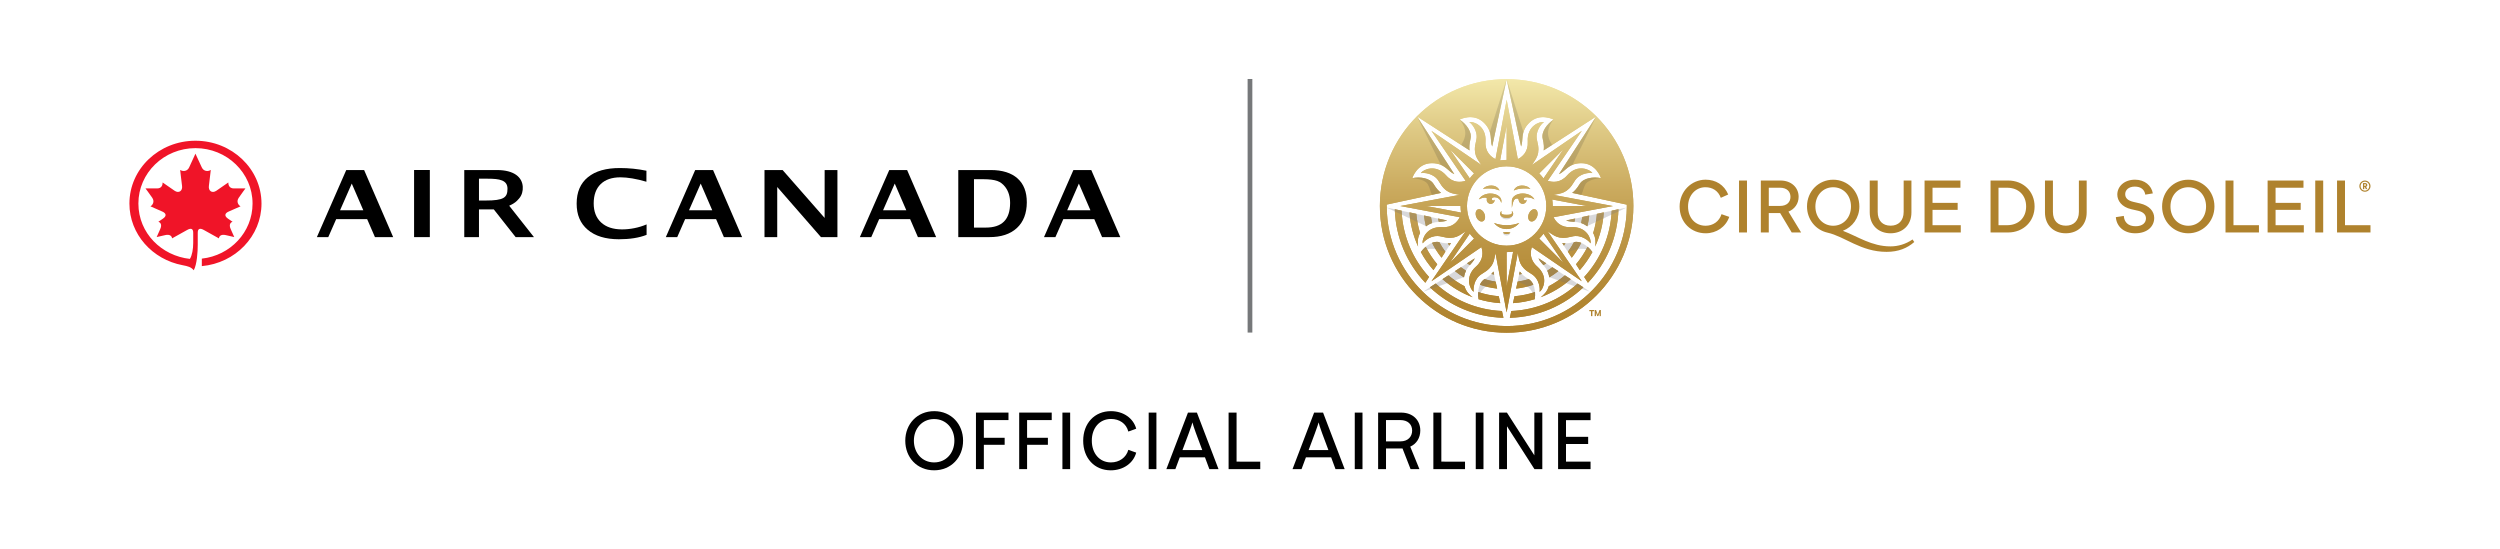 <?xml version="1.0" encoding="utf-8"?>
<!-- Generator: Adobe Illustrator 27.0.1, SVG Export Plug-In . SVG Version: 6.00 Build 0)  -->
<svg version="1.1" id="Layer_1" xmlns="http://www.w3.org/2000/svg" xmlns:xlink="http://www.w3.org/1999/xlink" x="0px" y="0px"
	 viewBox="0 0 1850.16 406.41" style="enable-background:new 0 0 1850.16 406.41;" xml:space="preserve">
<style type="text/css">
	.st0{fill:none;}
	.st1{clip-path:url(#SVGID_00000154393255047238315400000012077670162393243809_);}
	.st2{fill:#AF822D;}
	.st3{opacity:0.15;fill:#272525;}
	.st4{opacity:0.15;fill:#76777A;}
	.st5{opacity:0.15;}
	.st6{fill:#76777A;}
	.st7{fill:#F01428;}
	.st8{fill:#76787A;}
</style>
<g>
	<path class="st0" d="M1094.28,221.44c5.14,1.55,10.52,2.54,16.07,2.9l-1.1-5.1c-5.27-0.45-10.37-1.51-15.22-3.11
		C1093.9,217.92,1093.99,219.74,1094.28,221.44 M1120.87,219.24l-1.09,5.1c5.55-0.36,10.93-1.35,16.07-2.9
		c0.29-1.7,0.38-3.52,0.24-5.31C1131.24,217.72,1126.14,218.79,1120.87,219.24 M1058.26,212.63c14.3,13.5,33.39,21.97,54.43,22.56
		l-1.08-5.03c-18.88-0.83-36.01-8.37-49.06-20.31L1058.26,212.63z M1118.52,230.17l-1.08,5.03c21.03-0.6,40.12-9.06,54.42-22.56
		l-4.28-2.77C1154.53,221.8,1137.4,229.34,1118.52,230.17 M1095.31,210.73c4.07,1.38,8.33,2.36,12.74,2.86l-1.11-5.18
		c-2.82-0.41-5.57-1.02-8.25-1.83C1097.18,207.53,1096.07,209,1095.31,210.73 M1123.2,208.41l-1.12,5.18
		c4.4-0.5,8.66-1.47,12.74-2.86c-0.76-1.74-1.87-3.2-3.38-4.15C1128.77,207.39,1126.02,208.01,1123.2,208.41 M1067.6,206.6
		c6.52,5.72,14.07,10.29,22.34,13.38c-2.35-1.64-4.95-4.25-6.05-8.16c-4.28-2.25-8.28-4.94-11.95-8.02L1067.6,206.6z
		 M1146.24,211.82c-1.1,3.91-3.71,6.52-6.05,8.16c8.27-3.09,15.82-7.66,22.34-13.38l-4.34-2.81
		C1154.52,206.88,1150.52,209.57,1146.24,211.82 M1103.78,202.76c0.67,0.15,1.34,0.29,2.03,0.41l-0.47-2.2
		C1104.94,201.51,1104.42,202.11,1103.78,202.76 M1124.33,203.16c0.68-0.12,1.35-0.26,2.02-0.41c-0.65-0.64-1.16-1.24-1.55-1.79
		L1124.33,203.16z M1076.82,200.64c2.12,1.69,4.35,3.24,6.69,4.64c0.25-1.96,0.77-3.58,1.46-4.95c-1.27-0.8-2.52-1.64-3.73-2.54
		L1076.82,200.64z M1145.16,200.33c0.68,1.37,1.21,2.99,1.46,4.95c2.34-1.4,4.57-2.96,6.69-4.64l-4.42-2.85
		C1147.68,198.68,1146.44,199.52,1145.16,200.33 M1085.77,194.86c0.67,0.46,1.35,0.91,2.04,1.34c1.46-1.71,2.9-3.17,3.66-5.02
		L1085.77,194.86z M1142.32,196.2c0.69-0.43,1.37-0.88,2.04-1.34l-5.7-3.68C1139.42,193.02,1140.86,194.49,1142.32,196.2
		 M1051.59,186.55c2.6,4.82,5.75,9.3,9.34,13.39l2.81-4.34c-3.33-3.96-6.21-8.31-8.56-12.97
		C1053.81,183.79,1052.58,185.15,1051.59,186.55 M1166.4,195.59l2.81,4.34c3.59-4.08,6.73-8.56,9.34-13.38
		c-0.99-1.41-2.22-2.76-3.58-3.93C1172.61,187.28,1169.73,191.63,1166.4,195.59 M1071.53,180.04c0.37,0.58,0.75,1.15,1.14,1.72
		l1.22-1.88C1073.22,179.99,1072.44,180.05,1071.53,180.04 M1157.46,181.76c0.39-0.56,0.77-1.14,1.14-1.72
		c-0.91,0-1.69-0.06-2.36-0.17L1157.46,181.76z M1059.87,179.71c1.95,3.92,4.3,7.61,7.01,11.01l2.85-4.42
		c-1.69-2.26-3.21-4.65-4.55-7.15c-0.55-0.12-1.11-0.18-1.68-0.18C1062.3,178.96,1061.08,179.23,1059.87,179.71 M1164.94,179.15
		c-1.34,2.5-2.86,4.89-4.55,7.15l2.85,4.42c2.71-3.4,5.06-7.08,7.01-11.01c-1.2-0.47-2.43-0.74-3.63-0.74
		C1166.06,178.96,1165.5,179.02,1164.94,179.15 M1113.26,171.91c-0.52,0.08-0.92,0.22-0.92,0.22s0.26,0.34,0.77,0.61
		c0.49,0.29,1.11,0.49,1.98,0.49c0.87,0,1.46-0.21,1.95-0.49c0.5-0.27,0.77-0.61,0.77-0.61s-0.4-0.13-0.92-0.22
		c-0.52-0.1-1.16-0.15-1.79-0.15C1114.46,171.77,1113.77,171.82,1113.26,171.91 M1115.06,166.69c-3.29,0-6.44-0.6-9.35-1.69
		c2.19,2.75,5.56,4.51,9.35,4.51c3.79,0,7.16-1.77,9.35-4.51C1121.5,166.09,1118.36,166.69,1115.06,166.69 M1064.83,164.12
		c2.25-0.18,4.32-0.19,6.17-0.96l-6.67-1.44C1064.48,162.53,1064.65,163.33,1064.83,164.12 M1159.12,163.16
		c1.85,0.77,3.92,0.79,6.17,0.96c0.18-0.79,0.35-1.59,0.5-2.4L1159.12,163.16z M1171.05,160.59c-0.22,1.5-0.5,2.98-0.83,4.44
		c1.46,0.49,2.98,1.26,4.55,2.49c0.66-2.62,1.15-5.3,1.46-8.04L1171.05,160.59z M1055.36,167.52c1.57-1.23,3.09-1.99,4.55-2.49
		c-0.33-1.46-0.62-2.94-0.83-4.44l-5.18-1.11C1054.21,162.21,1054.69,164.9,1055.36,167.52 M1049.56,182.46
		c-0.5-2.81-0.5-6.49,1.46-10.02c-1.42-4.54-2.35-9.29-2.77-14.18l-5.09-1.1C1043.74,166.14,1045.98,174.67,1049.56,182.46
		 M1181.88,158.26c-0.42,4.89-1.35,9.64-2.77,14.18c1.96,3.54,1.96,7.21,1.46,10.02c3.59-7.79,5.82-16.32,6.41-25.3L1181.88,158.26z
		 M1119.01,157.37c0,1.14-0.98,1.61-3.95,1.61c-2.96,0-3.95-0.47-3.95-1.61c0-0.64,0.12-1.19,0.12-1.19s-0.85,0.53-0.99,1.79
		c-0.16,1.38,1.1,3.28,4.83,3.28c3.72,0,4.98-1.91,4.83-3.28c-0.14-1.26-0.99-1.79-0.99-1.79S1119.01,156.73,1119.01,157.37
		 M1054.9,209.27l2.77-4.29c-11.96-13.05-19.51-30.18-20.35-49.07l-5.03-1.08C1032.9,175.87,1041.38,194.96,1054.9,209.27
		 M1192.81,155.91c-0.83,18.89-8.39,36.02-20.35,49.07l2.77,4.29c13.52-14.3,22-33.39,22.61-54.44L1192.81,155.91z M1093.81,154.98
		c-1.65,0.68-2.17,3.2-1.17,5.62c1,2.43,3.15,3.85,4.8,3.17c1.65-0.68,2.17-3.2,1.17-5.62c-0.83-2.02-2.46-3.34-3.92-3.34
		C1094.38,154.81,1094.09,154.86,1093.81,154.98 M1131.52,158.14c-1,2.43-0.48,4.95,1.17,5.62c1.65,0.68,3.79-0.74,4.8-3.17
		c1-2.43,0.48-4.95-1.17-5.62c-0.28-0.12-0.57-0.17-0.87-0.17C1133.98,154.81,1132.36,156.13,1131.52,158.14 M1102.1,143.24
		c-3.57,0.31-6.5,2.09-7.6,4.35c0,0,0.72-0.46,1.37-0.69c1.17-0.43,1.79-0.55,2.33-0.62c1.1-0.16,2.3,0.01,2.23,0.83
		c-0.01,0.18-0.08,0.45-0.08,0.85c0.01,1.62,1.31,2.93,2.93,2.93c1.59,0,2.88-1.27,2.92-2.85c0,0,0.01-0.09,0.02-0.29
		c-0.17,0.4-0.57,0.68-1.03,0.68c-0.62,0-1.12-0.5-1.12-1.12c0-0.33,0.15-0.62,0.38-0.83l-0.01-0.01c0,0,0.86-0.87,3.01-0.34
		c1.49,0.37,2.53,1.42,3.07,2.56c0.09,0.16,0.16,0.33,0.23,0.5c0.2,0.51,0.2,1.1,0.2,1.1c0.21-0.59,0.3-1.21,0.24-1.83
		c-0.26-3.03-3.75-5.24-8.01-5.24C1102.83,143.19,1102.47,143.2,1102.1,143.24 M1118.94,148.37c-0.02,0.35-0.02,0.58-0.01,0.88v4.54
		c0,0,0.68-4.24,1.47-5.45c0.68-1.04,1.26-1.33,1.96-1.4c0.89-0.1,1.48,0.08,1.57,0.85c0.04,0.28,0.06,0.43,0.06,0.43
		c0.21,1.48,1.42,2.64,2.92,2.64c1.62,0,2.92-1.31,2.93-2.93c0-0.07-0.01-0.13-0.01-0.2c-0.18,0.39-0.56,0.66-1.02,0.66
		c-0.62,0-1.12-0.5-1.12-1.12c0-0.34,0.16-0.63,0.39-0.83c0,0,0-0.01,0-0.01s0.47-0.54,2.09-0.45c1.53,0.09,2.94,0.38,4.42,1.06
		c0.67,0.29,1.04,0.54,1.05,0.54c-1.1-2.26-4.03-4.04-7.6-4.35c-0.36-0.03-0.72-0.05-1.08-0.05
		C1122.66,143.19,1119.07,145.42,1118.94,148.37 M1097.53,139.79c0,0,2.71-0.54,6.2-0.26c4.43,0.36,6.07,1.52,6.07,1.52
		s-1.09-3.57-5.72-3.73c-0.13,0-0.26-0.01-0.39-0.01C1099.34,137.32,1097.53,139.79,1097.53,139.79 M1126.05,137.32
		c-4.63,0.16-5.72,3.73-5.72,3.73s1.63-1.16,6.07-1.52c3.49-0.28,6.2,0.26,6.2,0.26s-1.81-2.47-6.16-2.47
		C1126.32,137.32,1126.19,137.32,1126.05,137.32 M1119.89,186.22l-4.82,25.62v-25.28h0C1116.7,186.56,1118.31,186.44,1119.89,186.22
		 M1087.78,172.92c0.97,1.29,2.03,2.51,3.17,3.65l-17.87,17.87L1087.78,172.92z M1139.18,176.58c1.14-1.14,2.2-2.36,3.17-3.65
		l14.71,21.52L1139.18,176.58z M1055.69,152.47h25.27v0c0,1.64,0.12,3.25,0.35,4.83L1055.69,152.47z M1148.82,147.64l25.62,4.82
		h-25.27C1149.16,150.82,1149.04,149.22,1148.82,147.64 M1085.71,152.46c0-16.18,13.17-29.35,29.35-29.35
		c16.18,0,29.35,13.17,29.35,29.35c0,16.18-13.17,29.35-29.35,29.35C1098.88,181.81,1085.71,168.65,1085.71,152.46 M1073.08,110.48
		l17.87,17.87c-1.14,1.14-2.2,2.36-3.17,3.65L1073.08,110.48z M1139.18,128.35l17.87-17.87l-14.71,21.52
		C1141.38,130.72,1140.32,129.5,1139.18,128.35 M1115.06,93.09v25.27h0h0c-1.64,0-3.25,0.12-4.83,0.35L1115.06,93.09z
		 M1106.81,117.75c-3.33-1.67-7.84-5.35-7.36-12.97c0.74-11.79-9.13-15-11.75-14.49c0,0-0.39,0.07,0.16,0.4
		c0.81,0.48,6.62,6.07,4.63,13.55c-2.72,10.19,1,13.21,3.88,17.83l-36.95-25.26l25.28,36.97c-3.53,1.18-9.33,1.77-14.38-3.96
		c-7.81-8.86-17.06-4.15-18.55-1.94c0,0-0.22,0.33,0.39,0.17c0.92-0.23,8.98-0.39,12.85,6.31c5.26,9.1,10.02,8.63,15.29,9.84
		l-43.93,8.26l44.01,8.27c-1.67,3.33-5.34,7.85-12.97,7.37c-11.79-0.74-15,9.13-14.49,11.75c0,0,0.07,0.39,0.4-0.16
		c0.48-0.81,6.07-6.62,13.55-4.62c10.19,2.72,13.21-1,17.83-3.88l-25.26,36.95l36.97-25.28c1.17,3.53,1.77,9.33-3.96,14.38
		c-8.86,7.81-4.15,17.06-1.94,18.56c0,0,0.32,0.22,0.17-0.39c-0.23-0.92-0.39-8.98,6.31-12.85c9.08-5.25,8.63-10,9.83-15.27
		l8.25,43.89l8.26-43.95c1.22,5.29,0.73,10.05,9.85,15.33c6.7,3.87,6.54,11.93,6.31,12.85c-0.16,0.62,0.17,0.39,0.17,0.39
		c2.21-1.49,6.92-10.74-1.94-18.56c-5.73-5.05-5.14-10.85-3.96-14.38l36.97,25.28l-25.26-36.95c4.62,2.88,7.63,6.61,17.83,3.88
		c7.47-2,13.06,3.81,13.55,4.62c0.32,0.55,0.4,0.16,0.4,0.16c0.51-2.62-2.7-12.49-14.49-11.75c-7.61,0.48-11.29-4.02-12.96-7.35
		l44-8.27l-43.99-8.27c5.3-1.23,10.07-0.72,15.35-9.86c3.87-6.7,11.93-6.54,12.85-6.31c0.62,0.16,0.39-0.17,0.39-0.17
		c-1.49-2.21-10.74-6.92-18.55,1.94c-5.05,5.74-10.86,5.14-14.39,3.96l25.28-36.97l-36.95,25.26c2.88-4.62,6.61-7.63,3.88-17.83
		c-2-7.47,3.81-13.06,4.62-13.55c0.55-0.33,0.16-0.4,0.16-0.4c-2.62-0.51-12.49,2.7-11.75,14.49c0.48,7.6-4.01,11.28-7.33,12.96
		l-8.26-43.98L1106.81,117.75z M1115.06,58.7l10.69,49.71c1.93-4.64-0.89-10.62,6.02-17.51c7.8-7.78,18.1-2.39,18.1-2.39
		c-4.82,3.1-9.38,9.06-8.1,14.24c0.98,3.96,1,6.7,0.7,8.55l38.89-25.12l-27.59,42.71c4.65-1.91,6.88-8.14,16.64-8.13
		c11.02,0.01,14.49,11.11,14.49,11.11c-5.6-1.22-13.04-0.23-15.79,4.34c-2.11,3.5-4.03,5.45-5.55,6.54l40.41,8.69
		c0,0.32,0.02,0.64,0.02,0.97h0c0,0.02,0,0.04,0,0.07c0,0.29-0.01,0.57-0.01,0.85c0,0.07,0,0.13,0,0.2
		c-0.28,23.77-9.88,45.29-25.33,61.07c0,0,0,0,0,0c-16.13,16.48-38.61,26.71-63.49,26.71c-0.39,0-0.78-0.01-1.17-0.02
		c-23.7-0.31-45.17-9.89-60.92-25.3l0,0c-16.34-15.98-26.54-38.21-26.73-62.82c0-0.23-0.01-0.47-0.01-0.7c0,0,0,0,0,0
		c0-0.02,0-0.04,0-0.06h0c0-0.34,0.02-0.67,0.03-1.01l40.2-8.65c-1.52-1.1-3.44-3.04-5.55-6.54c-2.75-4.57-10.19-5.56-15.79-4.34
		c0,0,3.47-11.09,14.49-11.11c9.76-0.01,11.99,6.21,16.64,8.13l-27.59-42.71l38.89,25.12c-0.3-1.85-0.28-4.58,0.7-8.55
		c1.28-5.18-3.28-11.14-8.1-14.24c0,0,10.3-5.39,18.1,2.39c6.91,6.89,4.08,12.87,6.02,17.51L1115.06,58.7z M1021.25,152.39
		c0,0.01,0,0.02,0,0.03c0,51.81,42,93.81,93.81,93.81c51.81,0,93.81-42,93.81-93.81c0-0.01,0-0.02,0-0.03h0
		c0-51.81-42-93.81-93.81-93.81C1063.25,58.58,1021.25,100.58,1021.25,152.39"/>
	<g>
		<defs>
			<path id="SVGID_1_" d="M1094.23,221.44c5.14,1.55,10.52,2.54,16.07,2.9l-1.1-5.1c-5.27-0.45-10.37-1.51-15.22-3.11
				C1093.84,217.92,1093.93,219.74,1094.23,221.44 M1120.81,219.24l-1.1,5.1c5.55-0.36,10.93-1.35,16.07-2.9
				c0.29-1.7,0.38-3.52,0.24-5.31C1131.18,217.72,1126.08,218.79,1120.81,219.24 M1058.21,212.63c14.3,13.5,33.39,21.97,54.43,22.56
				l-1.08-5.03c-18.88-0.83-36.01-8.37-49.06-20.31L1058.21,212.63z M1118.46,230.17l-1.08,5.03c21.03-0.6,40.12-9.06,54.43-22.56
				l-4.28-2.77C1154.47,221.8,1137.34,229.34,1118.46,230.17 M1095.25,210.73c4.07,1.38,8.33,2.36,12.74,2.86l-1.11-5.18
				c-2.82-0.41-5.57-1.02-8.25-1.83C1097.12,207.53,1096.01,209,1095.25,210.73 M1123.14,208.41l-1.12,5.18
				c4.4-0.5,8.66-1.47,12.74-2.86c-0.76-1.74-1.87-3.2-3.38-4.15C1128.72,207.39,1125.96,208.01,1123.14,208.41 M1067.54,206.6
				c6.52,5.72,14.07,10.29,22.34,13.38c-2.35-1.64-4.95-4.25-6.05-8.16c-4.28-2.25-8.28-4.94-11.95-8.02L1067.54,206.6z
				 M1146.19,211.82c-1.1,3.91-3.7,6.52-6.05,8.16c8.27-3.09,15.82-7.66,22.34-13.38l-4.34-2.81
				C1154.46,206.88,1150.46,209.57,1146.19,211.82 M1103.72,202.76c0.67,0.15,1.35,0.29,2.02,0.41l-0.47-2.2
				C1104.88,201.51,1104.37,202.11,1103.72,202.76 M1124.27,203.16c0.68-0.12,1.35-0.26,2.02-0.41c-0.65-0.64-1.16-1.24-1.55-1.79
				L1124.27,203.16z M1076.77,200.64c2.12,1.69,4.35,3.24,6.69,4.64c0.25-1.96,0.77-3.58,1.46-4.95c-1.27-0.8-2.52-1.64-3.72-2.54
				L1076.77,200.64z M1145.11,200.33c0.68,1.37,1.21,2.99,1.45,4.95c2.34-1.4,4.56-2.95,6.69-4.64l-4.42-2.85
				C1147.63,198.68,1146.38,199.52,1145.11,200.33 M1085.72,194.86c0.67,0.46,1.35,0.91,2.04,1.34c1.46-1.71,2.9-3.17,3.66-5.02
				L1085.72,194.86z M1142.26,196.2c0.69-0.43,1.37-0.88,2.04-1.34l-5.7-3.68C1139.36,193.02,1140.8,194.49,1142.26,196.2
				 M1051.53,186.55c2.6,4.82,5.75,9.3,9.34,13.38l2.81-4.34c-3.33-3.96-6.21-8.31-8.56-12.97
				C1053.75,183.79,1052.53,185.15,1051.53,186.55 M1166.34,195.59l2.81,4.34c3.59-4.08,6.73-8.57,9.34-13.38
				c-0.99-1.4-2.22-2.76-3.58-3.93C1172.55,187.28,1169.67,191.63,1166.34,195.59 M1071.47,180.04c0.37,0.58,0.75,1.15,1.14,1.72
				l1.22-1.88C1073.16,179.98,1072.38,180.05,1071.47,180.04 M1157.41,181.76c0.39-0.56,0.77-1.14,1.14-1.72
				c-0.91,0-1.69-0.06-2.36-0.17L1157.41,181.76z M1059.82,179.71c1.95,3.92,4.3,7.61,7.01,11.01l2.85-4.42
				c-1.69-2.26-3.21-4.65-4.55-7.15c-0.55-0.12-1.11-0.18-1.68-0.18C1062.24,178.96,1061.02,179.23,1059.82,179.71 M1164.89,179.15
				c-1.34,2.5-2.86,4.89-4.55,7.15l2.85,4.42c2.71-3.4,5.06-7.08,7.01-11.01c-1.2-0.47-2.42-0.74-3.63-0.74
				C1166,178.96,1165.44,179.02,1164.89,179.15 M1113.2,171.91c-0.52,0.08-0.92,0.22-0.92,0.22s0.26,0.34,0.77,0.61
				c0.49,0.29,1.11,0.49,1.98,0.49c0.87,0,1.46-0.21,1.95-0.49c0.5-0.27,0.77-0.61,0.77-0.61s-0.4-0.13-0.92-0.22
				c-0.52-0.1-1.16-0.15-1.79-0.15C1114.4,171.77,1113.72,171.82,1113.2,171.91 M1115.01,166.69c-3.29,0-6.44-0.6-9.35-1.69
				c2.19,2.75,5.56,4.51,9.35,4.51c3.79,0,7.16-1.77,9.35-4.51C1121.45,166.09,1118.3,166.69,1115.01,166.69 M1064.78,164.12
				c2.25-0.18,4.32-0.19,6.17-0.96l-6.67-1.43C1064.42,162.53,1064.59,163.33,1064.78,164.12 M1159.07,163.16
				c1.85,0.77,3.92,0.79,6.17,0.96c0.18-0.79,0.35-1.59,0.5-2.4L1159.07,163.16z M1171,160.59c-0.22,1.5-0.5,2.98-0.83,4.44
				c1.46,0.49,2.98,1.26,4.55,2.49c0.66-2.62,1.15-5.3,1.46-8.04L1171,160.59z M1055.3,167.52c1.57-1.23,3.09-1.99,4.55-2.49
				c-0.33-1.46-0.62-2.94-0.83-4.44l-5.18-1.11C1054.15,162.21,1054.64,164.9,1055.3,167.52 M1049.5,182.46
				c-0.5-2.81-0.5-6.48,1.46-10.02c-1.42-4.54-2.35-9.29-2.77-14.18l-5.09-1.1C1043.68,166.14,1045.92,174.67,1049.5,182.46
				 M1181.82,158.26c-0.42,4.89-1.35,9.64-2.77,14.18c1.96,3.54,1.96,7.21,1.46,10.02c3.59-7.79,5.82-16.32,6.41-25.3
				L1181.82,158.26z M1118.96,157.37c0,1.14-0.98,1.61-3.95,1.61c-2.96,0-3.95-0.47-3.95-1.61c0-0.64,0.12-1.19,0.12-1.19
				s-0.85,0.53-0.99,1.79c-0.16,1.38,1.1,3.28,4.82,3.28c3.73,0,4.98-1.9,4.83-3.28c-0.14-1.27-0.99-1.79-0.99-1.79
				S1118.96,156.73,1118.96,157.37 M1054.84,209.27l2.77-4.29c-11.96-13.05-19.52-30.18-20.35-49.07l-5.03-1.08
				C1032.84,175.87,1041.32,194.96,1054.84,209.27 M1192.75,155.91c-0.84,18.89-8.39,36.02-20.35,49.07l2.77,4.29
				c13.52-14.3,22-33.39,22.61-54.44L1192.75,155.91z M1093.75,154.98c-1.65,0.68-2.17,3.2-1.17,5.62c1,2.43,3.15,3.85,4.8,3.17
				c1.65-0.68,2.17-3.2,1.17-5.62c-0.83-2.02-2.45-3.34-3.92-3.34C1094.32,154.81,1094.03,154.86,1093.75,154.98 M1131.47,158.14
				c-1,2.43-0.48,4.95,1.17,5.62c1.65,0.68,3.79-0.74,4.8-3.17c1-2.43,0.48-4.95-1.17-5.62c-0.28-0.12-0.57-0.17-0.87-0.17
				C1133.92,154.81,1132.3,156.13,1131.47,158.14 M1102.04,143.24c-3.57,0.31-6.49,2.09-7.6,4.35c0,0,0.72-0.46,1.37-0.69
				c1.17-0.43,1.79-0.55,2.33-0.62c1.1-0.16,2.3,0.01,2.23,0.83c-0.01,0.18-0.08,0.45-0.08,0.85c0.01,1.62,1.31,2.93,2.93,2.93
				c1.59,0,2.88-1.27,2.92-2.85c0,0,0-0.09,0.02-0.29c-0.17,0.4-0.57,0.68-1.03,0.68c-0.62,0-1.12-0.5-1.12-1.12
				c0-0.33,0.15-0.63,0.39-0.83c0,0-0.01-0.01-0.01-0.01s0.86-0.87,3.01-0.34c1.49,0.37,2.53,1.42,3.07,2.56
				c0.09,0.17,0.16,0.33,0.23,0.5c0.2,0.51,0.2,1.1,0.2,1.1c0.21-0.59,0.3-1.21,0.24-1.83c-0.27-3.03-3.75-5.24-8.01-5.24
				C1102.78,143.19,1102.41,143.2,1102.04,143.24 M1118.88,148.37c-0.02,0.35-0.02,0.58-0.01,0.88v4.54c0,0,0.68-4.24,1.47-5.45
				c0.68-1.04,1.25-1.33,1.96-1.4c0.89-0.1,1.48,0.08,1.57,0.85c0.04,0.28,0.06,0.43,0.06,0.43c0.21,1.48,1.42,2.64,2.92,2.64
				c1.62,0,2.92-1.31,2.93-2.93c0-0.07-0.01-0.13-0.01-0.2c-0.18,0.39-0.57,0.66-1.02,0.66c-0.62,0-1.12-0.5-1.12-1.12
				c0-0.34,0.16-0.63,0.39-0.83c0,0,0-0.01,0-0.01s0.47-0.54,2.09-0.45c1.53,0.09,2.94,0.38,4.42,1.06
				c0.67,0.29,1.05,0.54,1.05,0.54c-1.11-2.26-4.03-4.04-7.6-4.35c-0.36-0.03-0.72-0.05-1.08-0.05
				C1122.61,143.19,1119.01,145.42,1118.88,148.37 M1097.47,139.79c0,0,2.71-0.54,6.2-0.26c4.43,0.36,6.07,1.52,6.07,1.52
				s-1.09-3.57-5.72-3.73c-0.13,0-0.27-0.01-0.4-0.01C1099.28,137.32,1097.47,139.79,1097.47,139.79 M1126,137.32
				c-4.63,0.16-5.72,3.73-5.72,3.73s1.63-1.16,6.07-1.52c3.49-0.28,6.2,0.26,6.2,0.26s-1.81-2.47-6.15-2.47
				C1126.26,137.32,1126.13,137.32,1126,137.32 M1119.83,186.22l-4.82,25.62v-25.28h0C1116.65,186.56,1118.26,186.44,1119.83,186.22
				 M1087.73,172.92c0.97,1.29,2.03,2.51,3.17,3.65l-17.87,17.87L1087.73,172.92z M1139.12,176.58c1.14-1.14,2.2-2.36,3.17-3.65
				l14.7,21.52L1139.12,176.58z M1055.63,152.47h25.28v0c0,1.64,0.12,3.25,0.35,4.83L1055.63,152.47z M1148.76,147.64l25.62,4.82
				h-25.27C1149.11,150.82,1148.98,149.22,1148.76,147.64 M1085.66,152.46c0-16.18,13.17-29.35,29.35-29.35
				c16.18,0,29.35,13.17,29.35,29.35c0,16.18-13.17,29.35-29.35,29.35C1098.82,181.81,1085.66,168.65,1085.66,152.46
				 M1073.02,110.48l17.87,17.87c-1.14,1.14-2.2,2.36-3.17,3.65L1073.02,110.48z M1139.12,128.35l17.87-17.87l-14.7,21.53
				C1141.32,130.71,1140.26,129.5,1139.12,128.35 M1115,93.09v25.27h0h0c-1.64,0-3.25,0.12-4.82,0.35L1115,93.09z M1106.75,117.75
				c-3.33-1.67-7.84-5.35-7.36-12.96c0.74-11.79-9.13-15-11.75-14.49c0,0-0.39,0.07,0.16,0.4c0.81,0.48,6.62,6.07,4.62,13.55
				c-2.72,10.19,1,13.21,3.88,17.83l-36.95-25.26l25.28,36.97c-3.53,1.18-9.33,1.77-14.39-3.96c-7.81-8.86-17.06-4.15-18.55-1.94
				c0,0-0.22,0.33,0.39,0.17c0.92-0.23,8.98-0.39,12.85,6.31c5.26,9.1,10.02,8.63,15.29,9.84l-43.93,8.26l44.01,8.27
				c-1.66,3.33-5.34,7.85-12.97,7.37c-11.79-0.74-15,9.13-14.49,11.75c0,0,0.07,0.39,0.4-0.16c0.48-0.81,6.07-6.62,13.55-4.62
				c10.19,2.72,13.21-1,17.83-3.88l-25.26,36.95l36.97-25.28c1.17,3.53,1.77,9.33-3.96,14.38c-8.86,7.81-4.15,17.06-1.94,18.56
				c0,0,0.33,0.22,0.17-0.39c-0.23-0.92-0.39-8.98,6.31-12.85c9.08-5.25,8.63-10,9.83-15.27l8.25,43.89l8.26-43.95
				c1.22,5.29,0.73,10.05,9.85,15.33c6.7,3.87,6.54,11.93,6.31,12.85c-0.16,0.62,0.17,0.39,0.17,0.39
				c2.21-1.49,6.92-10.74-1.94-18.56c-5.73-5.05-5.14-10.85-3.96-14.38l36.97,25.28l-25.26-36.95c4.62,2.88,7.64,6.61,17.83,3.88
				c7.47-2,13.06,3.81,13.55,4.62c0.32,0.55,0.4,0.16,0.4,0.16c0.51-2.62-2.7-12.49-14.49-11.75c-7.61,0.48-11.29-4.02-12.96-7.35
				l44-8.27l-43.99-8.27c5.3-1.23,10.07-0.72,15.36-9.86c3.87-6.7,11.93-6.54,12.85-6.31c0.62,0.16,0.39-0.17,0.39-0.17
				c-1.49-2.21-10.74-6.92-18.56,1.94c-5.05,5.74-10.85,5.14-14.38,3.96l25.28-36.97l-36.95,25.26c2.88-4.62,6.61-7.63,3.88-17.83
				c-2-7.47,3.81-13.06,4.62-13.55c0.55-0.33,0.16-0.4,0.16-0.4c-2.62-0.51-12.49,2.7-11.75,14.49c0.48,7.6-4.01,11.28-7.33,12.96
				l-8.26-43.98L1106.75,117.75z M1115.01,58.7l10.69,49.71c1.93-4.64-0.89-10.62,6.02-17.51c7.8-7.78,18.1-2.39,18.1-2.39
				c-4.82,3.1-9.38,9.06-8.1,14.24c0.98,3.96,1,6.7,0.7,8.55l38.89-25.12l-27.59,42.71c4.65-1.91,6.88-8.14,16.64-8.13
				c11.02,0.01,14.49,11.11,14.49,11.11c-5.6-1.22-13.04-0.23-15.79,4.34c-2.11,3.5-4.03,5.45-5.55,6.54l40.41,8.69
				c0,0.32,0.02,0.64,0.02,0.97c0,0.02,0,0.04,0,0.07c0,0.28-0.01,0.57-0.01,0.85c0,0.07,0,0.13,0,0.2
				c-0.28,23.77-9.88,45.29-25.33,61.07c0,0,0,0,0,0c-16.13,16.48-38.61,26.71-63.49,26.71c-0.39,0-0.78-0.01-1.17-0.02
				c-23.7-0.31-45.17-9.89-60.92-25.3h0c-16.34-15.98-26.54-38.21-26.74-62.82c0-0.23-0.01-0.47-0.01-0.7v0c0-0.02,0-0.04,0-0.06h0
				c0-0.34,0.02-0.67,0.02-1.01l40.2-8.65c-1.52-1.1-3.44-3.04-5.55-6.54c-2.75-4.57-10.19-5.56-15.79-4.34
				c0,0,3.47-11.09,14.49-11.11c9.76-0.01,11.99,6.21,16.64,8.13l-27.59-42.71l38.89,25.12c-0.3-1.85-0.28-4.59,0.7-8.55
				c1.28-5.18-3.28-11.13-8.1-14.24c0,0,10.3-5.39,18.1,2.39c6.91,6.89,4.08,12.87,6.02,17.51L1115.01,58.7z M1021.19,152.39
				c0,0.01,0,0.02,0,0.03c0,51.81,42,93.81,93.81,93.81c51.81,0,93.81-42,93.81-93.81c0-0.01,0-0.02,0-0.03h0
				c0-51.81-42-93.81-93.81-93.81C1063.19,58.58,1021.19,100.58,1021.19,152.39"/>
		</defs>
		
			<linearGradient id="SVGID_00000078011761710688059130000011165704270522419340_" gradientUnits="userSpaceOnUse" x1="1115.008" y1="245.823" x2="1115.008" y2="58.169">
			<stop  offset="0" style="stop-color:#AF822D"/>
			<stop  offset="0.148" style="stop-color:#B28733"/>
			<stop  offset="0.342" style="stop-color:#BB9443"/>
			<stop  offset="0.561" style="stop-color:#CAAA5E"/>
			<stop  offset="0.797" style="stop-color:#DEC984"/>
			<stop  offset="1" style="stop-color:#F3E8AA"/>
		</linearGradient>
		<use xlink:href="#SVGID_1_"  style="overflow:visible;fill:url(#SVGID_00000078011761710688059130000011165704270522419340_);"/>
		<clipPath id="SVGID_00000031184471195311493090000000875364061749244325_">
			<use xlink:href="#SVGID_1_"  style="overflow:visible;"/>
		</clipPath>
		<g style="clip-path:url(#SVGID_00000031184471195311493090000000875364061749244325_);">
			<defs>
				<rect id="SVGID_00000111880067113576705860000013856920223169470342_" x="1020.14" y="57.55" width="189.78" height="189.78"/>
			</defs>
			
				<linearGradient id="SVGID_00000157287813897386860630000004889708649703562653_" gradientUnits="userSpaceOnUse" x1="1115.028" y1="245.823" x2="1115.028" y2="58.281">
				<stop  offset="0" style="stop-color:#AF822D"/>
				<stop  offset="0.148" style="stop-color:#B28733"/>
				<stop  offset="0.342" style="stop-color:#BB9443"/>
				<stop  offset="0.561" style="stop-color:#CAAA5E"/>
				<stop  offset="0.797" style="stop-color:#DEC984"/>
				<stop  offset="1" style="stop-color:#F3E8AA"/>
			</linearGradient>
			
				<use xlink:href="#SVGID_00000111880067113576705860000013856920223169470342_"  style="overflow:visible;fill:url(#SVGID_00000157287813897386860630000004889708649703562653_);"/>
			<clipPath id="SVGID_00000049187175348329430130000014813146833662763152_">
				<use xlink:href="#SVGID_00000111880067113576705860000013856920223169470342_"  style="overflow:visible;"/>
			</clipPath>
		</g>
	</g>
	<path class="st2" d="M1749.72,136.29h0.55c0.45,0,0.71,0.24,0.71,0.63c0,0.38-0.26,0.62-0.71,0.62h-0.55V136.29z M1748.75,135.47
		v4.5h0.97v-1.62h0.33l0.85,1.62h1.1l-0.95-1.74c0.55-0.21,0.92-0.71,0.92-1.32c0-0.8-0.66-1.44-1.54-1.44H1748.75z M1286.99,172.04
		h5.89V133.6h-5.89V172.04z M1309.02,138.93h8.3c5.02,0,7.74,2.77,7.74,6.76c0,3.95-2.72,6.71-7.74,6.71h-8.3V138.93z
		 M1303.12,133.6v38.44h5.89v-14.35h8.41l8.56,14.35h6.97l-9.38-15.43c4.61-1.85,7.53-5.95,7.53-10.97
		c0-6.97-5.53-12.04-13.43-12.04H1303.12z M1408.83,133.6v23.22c0,6.56-3.89,10.2-9.63,10.2c-5.94,0-9.58-3.64-9.58-10.2V133.6h-5.9
		v23.62c0,9.48,6.46,15.43,15.38,15.43s15.48-5.95,15.48-15.43V133.6H1408.83z M1424.3,133.6v38.44h26.8v-5.38h-20.91v-11.33h18.6
		v-5.18h-18.6v-11.22h20.65v-5.33H1424.3z M1479.02,138.93h6.36c8.51,0,14.09,5.59,14.09,13.89c0,8.25-5.59,13.84-14.09,13.84h-6.36
		V138.93z M1473.13,133.6v38.44h13.02c11.27,0,19.58-8.2,19.58-19.22c0-11.12-8.3-19.22-19.58-19.22H1473.13z M1538.51,133.6v23.22
		c0,6.56-3.89,10.2-9.63,10.2c-5.94,0-9.58-3.64-9.58-10.2V133.6h-5.89v23.62c0,9.48,6.46,15.43,15.38,15.43
		c8.92,0,15.48-5.95,15.48-15.43V133.6H1538.51z M1647.02,133.6v38.44h24.75v-5.38h-18.86V133.6H1647.02z M1678.18,133.6v38.44h26.8
		v-5.38h-20.91v-11.33h18.6v-5.18h-18.6v-11.22h20.65v-5.33H1678.18z M1713.43,172.04h5.89V133.6h-5.89V172.04z M1729.56,133.6
		v38.44h24.75v-5.38h-18.86V133.6H1729.56z M1747,137.75c0-1.85,1.39-3.29,3.19-3.29c1.78,0,3.19,1.44,3.19,3.29
		c0,1.86-1.4,3.3-3.19,3.3C1748.39,141.04,1747,139.61,1747,137.75 M1746.08,137.75c0,2.29,1.83,4.15,4.11,4.15
		c2.28,0,4.13-1.86,4.13-4.15c0-2.28-1.85-4.14-4.13-4.14C1747.91,133.6,1746.08,135.47,1746.08,137.75 M1243.02,152.82
		c0,11.94,8.71,19.83,19.32,19.83c7.95,0,14.86-4.72,17.43-12.15l-5.74-2c-1.69,5.43-6.3,8.56-11.79,8.56
		c-7.38,0-12.97-5.59-12.97-14.25c0-8.2,5.59-14.25,12.81-14.25c5.23,0,9.48,2.56,11.43,7.84l5.48-2.46
		c-3.02-7.22-9.28-10.97-16.76-10.97C1251.79,132.99,1243.02,141.55,1243.02,152.82 M1343.5,152.82c0-8.46,5.79-14.25,13.17-14.25
		c7.38,0,13.17,5.79,13.17,14.25c0,8.41-5.79,14.25-13.17,14.25C1349.29,167.07,1343.5,161.23,1343.5,152.82 M1337.3,152.82
		c0,9.69,6.51,17.37,15.02,19.32c13.12,2.92,24.75,14.25,43.87,14.25c8.87,0,15.32-2.77,20.5-7.28l-1.28-1.89
		c-5.12,3.48-10.66,5.12-16.4,5.12c-13.84,0-24.04-7.28-35.16-11.53c7.13-2.77,12.2-9.58,12.2-17.99c0-11.43-8.76-19.83-19.37-19.83
		C1346.06,132.99,1337.3,141.39,1337.3,152.82 M1566.94,144.01c0,4.46,3.23,9.23,10.3,10.81l5.17,1.18c4,0.92,5.74,3.13,5.74,5.59
		c0,3.33-2.62,5.84-7.64,5.84c-5.59,0-8.46-3.02-8.76-7.64l-5.89,0.92c0.46,6.76,5.84,11.94,14.35,11.94
		c8.92,0,14.04-5.02,14.04-11.38c0-4.87-3.64-9.12-10.45-10.71l-5.07-1.18c-4.41-1.03-5.95-3.13-5.95-5.74
		c0-2.82,2.36-5.54,7.07-5.54c4.56,0,7.17,2.15,7.79,5.95l5.59-0.92c-0.97-5.79-5.99-10.15-13.17-10.15
		C1571.86,132.99,1566.94,138.16,1566.94,144.01 M1606.29,152.82c0-8.46,5.79-14.25,13.17-14.25c7.38,0,13.17,5.79,13.17,14.25
		c0,8.41-5.79,14.25-13.17,14.25C1612.08,167.07,1606.29,161.23,1606.29,152.82 M1600.09,152.82c0,11.33,8.76,19.83,19.37,19.83
		c10.61,0,19.37-8.51,19.37-19.83c0-11.43-8.76-19.83-19.37-19.83C1608.86,132.99,1600.09,141.39,1600.09,152.82"/>
	<path class="st3" d="M1125.7,108.4c1.27-3.05,0.49-6.67,1.75-10.74l-12.39-38.96l0.6,3.07L1125.7,108.4z"/>
	<path class="st3" d="M1141.72,102.73c0.98,3.96,1,6.7,0.7,8.55l6.2-4.01c-1.04-1.82-2.23-3.73-2.79-6.55
		c-1.29-6.57,3.98-12.23,3.98-12.23C1144.99,91.6,1140.43,97.56,1141.72,102.73z"/>
	<path class="st3" d="M1160.2,124.03c0.1-0.09,0.21-0.18,0.31-0.26c0.25-0.18,0.54-0.36,0.85-0.55c0.71-0.46,1.48-0.87,2.34-1.23
		l17.61-35.83l-27.59,42.71C1156.07,127.9,1157.8,125.84,1160.2,124.03z"/>
	<path class="st3" d="M1169.06,136.19c-2.11,3.5-4.03,5.45-5.55,6.54l6.64,1.43l0.17,0.02c1.26-2.55,1.6-5.54,3.14-7.96
		c2.5-3.92,11.39-4.37,11.39-4.37C1179.25,130.63,1171.81,131.62,1169.06,136.19z"/>
	<path class="st4" d="M1159.07,163.16c4.01,1.67,9.02-0.21,14.76,3.71c0.01,0.01,0.63,0.45,0.64,0.46l29.33-13.77l-0.05,0.01
		L1159.07,163.16z"/>
	<path class="st4" d="M1167.4,184.34c6.94-1.22,10.59,1.66,11.07,2.2c0,0-0.01-0.01-0.01-0.02c-0.95-1.18-1.93-2.33-2.97-3.38
		c-3.14-2.9-7.13-4.86-10.75-3.97c-3.96,0.98-6.7,1-8.55,0.7l3.96,6.14C1162.83,185.91,1165.11,184.74,1167.4,184.34z"/>
	<path class="st4" d="M1145.45,195.6l-6.84-4.41c1.71,4.14,6.82,6.38,7.91,13.72c0.01,0.03,0.02,0.07,0.03,0.1l30.28,10.86
		L1145.45,195.6z"/>
	<path class="st4" d="M1131.28,206.51c-3.5-2.11-5.45-4.03-6.54-5.55l-1.54,7.17c1.38,1.25,4.08,1.55,6.05,2.91
		c6.28,4.36,6.54,10.21,6.54,10.39C1136.73,215.96,1135.62,209.13,1131.28,206.51z"/>
	<path class="st3" d="M1104.33,108.4c-1.27-3.05-0.49-6.67-1.75-10.74l12.39-38.96l-0.6,3.07L1104.33,108.4z"/>
	<path class="st3" d="M1088.31,102.73c-0.98,3.96-1,6.7-0.7,8.55l-6.2-4.01c1.04-1.82,2.23-3.73,2.79-6.55
		c1.29-6.57-3.98-12.23-3.98-12.23C1085.03,91.6,1089.59,97.56,1088.31,102.73z"/>
	<path class="st3" d="M1069.82,124.03c-0.1-0.09-0.21-0.18-0.31-0.26c-0.25-0.18-0.54-0.36-0.85-0.55
		c-0.71-0.46-1.48-0.87-2.34-1.23l-17.61-35.83l27.59,42.71C1073.95,127.9,1072.22,125.84,1069.82,124.03z"/>
	<path class="st3" d="M1060.97,136.19c2.11,3.5,4.03,5.45,5.55,6.54l-6.64,1.43l-0.17,0.02c-1.26-2.55-1.6-5.54-3.14-7.96
		c-2.5-3.92-11.39-4.37-11.39-4.37C1050.78,130.63,1058.21,131.62,1060.97,136.19z"/>
	<path class="st4" d="M1070.96,163.16c-4.01,1.67-9.02-0.21-14.76,3.71c-0.01,0.01-0.63,0.45-0.64,0.46l-29.33-13.77l0.05,0.01
		L1070.96,163.16z"/>
	<path class="st4" d="M1062.62,184.34c-6.94-1.22-10.6,1.66-11.07,2.2c0,0,0.01-0.01,0.01-0.02c0.95-1.18,1.93-2.33,2.97-3.38
		c3.14-2.9,7.13-4.86,10.75-3.97c3.96,0.98,6.7,1,8.55,0.7l-3.96,6.14C1067.19,185.91,1064.92,184.74,1062.62,184.34z"/>
	<path class="st4" d="M1084.57,195.6l6.84-4.41c-1.71,4.14-6.82,6.38-7.91,13.72c-0.01,0.03-0.02,0.07-0.03,0.1l-30.28,10.86
		L1084.57,195.6z"/>
	<path class="st4" d="M1098.74,206.51c3.5-2.11,5.45-4.03,6.54-5.55l1.54,7.17c-1.38,1.25-4.08,1.55-6.05,2.91
		c-6.28,4.36-6.54,10.21-6.54,10.39C1093.3,215.96,1094.4,209.13,1098.74,206.51z"/>
	<g class="st5">
		<path class="st6" d="M1114.99,161.25c-2.63,0-4.03-0.95-4.57-2c0.41,1.26,1.51,2.98,4.58,2.98c3.11,0,4.2-1.77,4.6-3.03
			c-0.01,0.03-0.04,0.05-0.05,0.08C1119,160.32,1117.61,161.25,1114.99,161.25z"/>
		<path class="st6" d="M1116.97,172.74c-0.49,0.29-1.08,0.49-1.95,0.49c-0.87,0-1.49-0.21-1.98-0.49c-0.5-0.27-0.76-0.59-0.76-0.6h0
			c0,0.01,0.31,2.1,2.75,2.1c2.44,0,2.71-2.09,2.72-2.1h0C1117.73,172.14,1117.47,172.47,1116.97,172.74z"/>
	</g>
	<g>
		<path class="st2" d="M1176.2,229.42h3.52v0.87h-1.26v3.68h-1.02v-3.68h-1.24V229.42z M1184.73,229.42v4.55h-0.91v-1.77
			c0-0.4,0-0.73,0.05-0.99l-1.02,2.72h-0.76l-1.04-2.74c0.04,0.28,0.04,0.61,0.04,1.01v1.77h-0.91v-4.55h1.02l1.26,3.52l1.24-3.52
			H1184.73z"/>
	</g>
	<path class="st4" d="M1159,163.3c4.01,1.67,9.02-0.21,14.75,3.71c0.01,0.01,0.63,0.45,0.64,0.46l29.33-13.77l-0.05,0.01L1159,163.3
		z"/>
	<path class="st4" d="M1167.33,184.48c6.94-1.22,10.59,1.66,11.07,2.2c0-0.01-0.01-0.01-0.01-0.02c-0.95-1.18-1.93-2.33-2.97-3.38
		c-3.14-2.9-7.13-4.86-10.75-3.97c-3.96,0.98-6.7,1-8.55,0.7l3.97,6.14C1162.76,186.05,1165.04,184.88,1167.33,184.48z"/>
	<path class="st4" d="M1145.38,195.74l-6.84-4.41c1.71,4.14,6.82,6.38,7.91,13.72c0.01,0.03,0.02,0.06,0.03,0.1l30.28,10.86
		L1145.38,195.74z"/>
	<path class="st4" d="M1131.21,206.66c-3.5-2.11-5.45-4.03-6.54-5.55l-1.54,7.17c1.38,1.25,4.08,1.55,6.05,2.91
		c6.28,4.36,6.54,10.21,6.54,10.39C1136.66,216.1,1135.55,209.27,1131.21,206.66z"/>
	<path class="st4" d="M1070.89,163.3c-4.01,1.67-9.02-0.21-14.75,3.71c-0.01,0.01-0.63,0.45-0.64,0.46l-29.33-13.77l0.05,0.01
		L1070.89,163.3z"/>
	<path class="st4" d="M1062.55,184.48c-6.94-1.22-10.6,1.66-11.07,2.2c0-0.01,0.01-0.01,0.01-0.02c0.95-1.18,1.93-2.33,2.97-3.38
		c3.14-2.9,7.13-4.86,10.75-3.97c3.96,0.98,6.7,1,8.55,0.7l-3.97,6.14C1067.13,186.05,1064.85,184.88,1062.55,184.48z"/>
	<path class="st4" d="M1084.51,195.74l6.84-4.41c-1.71,4.14-6.82,6.38-7.91,13.72c-0.01,0.03-0.02,0.06-0.03,0.1l-30.28,10.86
		L1084.51,195.74z"/>
	<path class="st4" d="M1098.67,206.66c3.5-2.11,5.45-4.03,6.54-5.55l1.54,7.17c-1.38,1.25-4.08,1.55-6.05,2.91
		c-6.28,4.36-6.54,10.21-6.54,10.39C1093.23,216.1,1094.33,209.27,1098.67,206.66z"/>
	<path class="st4" d="M1114.92,161.39c-2.64,0-4.03-0.95-4.57-2c0.41,1.26,1.51,2.98,4.58,2.98c3.11,0,4.21-1.77,4.6-3.03
		c-0.01,0.03-0.04,0.05-0.05,0.08C1118.93,160.46,1117.54,161.39,1114.92,161.39z"/>
	<path class="st4" d="M1116.9,172.88c-0.49,0.29-1.08,0.49-1.95,0.49s-1.49-0.21-1.98-0.49c-0.5-0.27-0.76-0.59-0.77-0.6h0
		c0,0.01,0.31,2.1,2.75,2.1c2.44,0,2.71-2.09,2.72-2.1h0C1117.66,172.28,1117.4,172.61,1116.9,172.88z"/>
	<g>
		<path d="M669.96,326.17c0-12.27,8.73-21.89,21.42-21.89s21.36,9.68,21.36,21.83c0,12.39-8.79,21.95-21.42,21.95
			C678.63,348.06,669.96,338.5,669.96,326.17z M706.31,326.11c0-9.03-6.14-15.99-14.99-15.99c-8.85,0-14.99,6.96-14.99,15.99
			c0,9.15,6.14,16.11,14.99,16.11C700.17,342.22,706.31,335.26,706.31,326.11z"/>
		<path d="M722.27,305.34h24.07v5.55h-18.23v13.1h15.4v5.19h-15.4v18h-5.84V305.34z"/>
		<path d="M754.27,305.34h24.07v5.55h-18.23v13.1h15.4v5.19h-15.4v18h-5.84V305.34z"/>
		<path d="M786.26,347.18v-41.83h5.72v41.83H786.26z"/>
		<path d="M801.63,326.17c0-12.92,8.44-21.89,20.53-21.89c9.15,0,16.58,5.19,18.71,12.98l-5.84,2.12c-1.53-6.02-6.67-9.32-12.8-9.32
			c-8.5,0-14.22,6.67-14.22,16.05c0,9.44,5.72,16.11,14.16,16.11c6.14,0,11.33-3.6,12.86-9.32l5.84,2.07
			c-2.07,7.73-9.5,13.1-18.82,13.1C809.95,348.06,801.63,339.03,801.63,326.17z"/>
		<path d="M850.1,347.18v-41.83h5.72v41.83H850.1z"/>
		<path d="M891.75,338.44h-18.65l-3.25,8.73h-6.67l15.99-41.83h6.61l15.99,41.83H895L891.75,338.44z M889.75,333.07l-4.72-12.63
			c-1.53-4.13-2.18-6.37-2.54-7.85c-0.24,1-1,3.36-2.66,7.85l-4.72,12.63H889.75z"/>
		<path d="M932.67,341.63v5.55h-23.43v-41.83h5.9v36.29H932.67z"/>
		<path d="M985.12,338.44h-18.65l-3.25,8.73h-6.67l15.99-41.83h6.61l15.99,41.83h-6.79L985.12,338.44z M983.11,333.07l-4.72-12.63
			c-1.53-4.13-2.18-6.37-2.54-7.85c-0.24,1-1,3.36-2.66,7.85l-4.72,12.63H983.11z"/>
		<path d="M1002.61,347.18v-41.83h5.72v41.83H1002.61z"/>
		<path d="M1043.67,330.54l6.79,16.64h-6.55l-5.96-15.28h-1.06h-11.15v15.28h-5.84v-41.83h16.99c8.67,0,14.22,5.55,14.22,13.28
			C1051.1,324.05,1048.33,328.47,1043.67,330.54z M1025.73,326.64h10.74c5.61,0,8.61-3.6,8.61-7.97c0-4.72-3.3-7.79-8.73-7.79
			h-10.62V326.64z"/>
		<path d="M1084.21,341.63v5.55h-23.43v-41.83h5.9v36.29H1084.21z"/>
		<path d="M1092.15,347.18v-41.83h5.72v41.83H1092.15z"/>
		<path d="M1109.43,305.34h5.78l20.3,31.63v-31.63h5.9v41.83h-5.84l-20.3-31.69v31.69h-5.84V305.34z"/>
		<path d="M1153.09,305.34h24.02v5.61h-18.17v12.33h16.4v5.31h-16.4v13.04h18.17v5.55h-24.02V305.34z"/>
	</g>
	<g>
		<g>
			<path class="st7" d="M144.62,104.15c-26.98,0-48.84,20.81-48.84,46.5c0,22.62,16.94,41.42,39.42,45.63
				c3.79,0.73,6.2,1.29,8.19,3.74c2.41-4.4,2.96-13.7,2.96-18.94v-8.84c0-3.07,1.6-3.67,4.55-2.01c5.43,3.04,11.1,6.18,11.1,6.18
				c0.19-1.72,1.69-3.17,4.95-2.44c3.03,0.72,6.42,1.47,6.42,1.47s-1.82-4.11-2.64-5.93c-1.5-3.33-0.07-4.92,1.38-5.38
				c0,0-2.07-1.4-3.43-2.35c-2.92-2.04-2.24-4.03,0.61-5.24c3.88-1.65,8.72-3.83,8.72-3.83c-1.54-0.89-3.34-3.42-1.32-6.34
				c1.98-2.91,4.96-6.93,4.96-6.93s-5.26,0.03-8.77,0c-3.17-0.06-3.96-2.58-3.93-4.4c0,0-5.18,3.67-8.88,6.16
				c-3.11,2.09-5.96,0.05-5.48-3.56c0.74-5.64,1.41-11.89,1.41-11.89c-1.93,1.29-5.23,1.26-6.69-1.91
				c-2.16-4.67-4.67-10.11-4.67-10.11s-2.47,5.44-4.63,10.11c-1.44,3.17-4.76,3.19-6.67,1.91c0,0,0.65,6.24,1.4,11.89
				c0.48,3.6-2.37,5.65-5.47,3.56c-3.7-2.5-8.9-6.16-8.9-6.16c0.03,1.82-0.73,4.33-3.91,4.4c-3.52,0.03-8.78,0-8.78,0s3,4.03,5,6.93
				c1.99,2.92,0.18,5.45-1.32,6.34c0,0,4.81,2.18,8.69,3.83c2.85,1.22,3.55,3.2,0.59,5.24c-1.34,0.95-3.45,2.35-3.45,2.35
				c1.49,0.46,2.91,2.06,1.4,5.38c-0.8,1.82-2.64,5.93-2.64,5.93s3.39-0.75,6.44-1.47c3.25-0.73,4.77,0.72,4.96,2.44
				c0,0,5.64-3.14,11.09-6.18c2.94-1.65,4.53-1.06,4.55,2.01v7.6c0,4.39-0.79,9.19-2.46,11.76c-20.84-2.28-38.07-18.95-38.11-40.95
				c-0.03-22.65,18.92-41.02,42.25-41.02c23.33,0,42.24,18.37,42.24,41.02c0,21.17-16.45,38.47-37.54,40.75v5.55
				c24.78-2.25,44.16-22.13,44.16-46.3C193.49,124.96,171.6,104.15,144.62,104.15z"/>
			<path d="M384.12,146.95c2.2-2.51,2.94-5.68,2.76-8.76c-0.44-6.93-6.2-12.31-19.12-12.35h-24.17v49.64h10.88v-20.51h10.97
				l16.16,20.51h13.56l-18.32-23.22C380.89,150.31,381.94,149.46,384.12,146.95z M359.4,148.4h-4.93v-16.15h6.47
				c8.76,0,14.64,1.03,14.64,7.43C375.58,146.23,372.84,148.4,359.4,148.4z"/>
			<path d="M256.25,125.84l-21.75,49.67h8.43l5.86-13.32h22.93l5.78,13.32h13.48l-21.51-49.67H256.25z M251.66,155.63l8.67-19.77
				l8.55,19.77H251.66z"/>
			<rect x="306.45" y="125.81" width="11.65" height="49.67"/>
			<path d="M444.88,164.65c-3.69-3.41-5.51-8.12-5.51-14.17c0.02-6.17,1.75-10.93,5.2-14.26c3.46-3.34,8.35-5,14.69-4.99
				c4.96,0,11.79,1.09,19.12,3.27l0.03-8.15c-6.46-1.32-13-1.99-19.55-1.99c-10.28-0.03-18.18,2.21-23.75,6.77
				c-5.55,4.53-8.34,11.03-8.35,19.48c-0.04,8.3,2.7,14.78,8.19,19.42c5.47,4.67,13.13,7,22.99,7.04
				c8.07,0.01,15.03-1.07,20.58-3.27v-7.73c-5.74,2.47-12.38,3.73-18.28,3.7C453.68,169.74,448.56,168.04,444.88,164.65z"/>
			<path d="M514.49,125.84l-21.75,49.67h8.44l5.85-13.32h22.92l5.79,13.32h13.47l-21.5-49.67H514.49z M509.9,155.63l8.67-19.77
				l8.54,19.77H509.9z"/>
			<path d="M658.11,125.84l-21.77,49.67h8.44l5.84-13.32h22.94l5.77,13.32h13.48l-21.49-49.67H658.11z M653.51,155.63l8.66-19.77
				l8.56,19.77H653.51z"/>
			<path d="M807.61,125.84h-13.22l-21.77,49.67h8.44l5.86-13.32h22.93l5.77,13.32h13.49L807.61,125.84z M789.79,155.63l8.64-19.77
				l8.56,19.77H789.79z"/>
			<polygon points="610.27,161.28 579.18,125.84 565.78,125.84 565.78,175.51 575.2,175.51 575.2,138.39 607.56,175.48 
				619.75,175.48 619.75,125.84 610.29,125.84 			"/>
			<path d="M733.23,125.84h-24.04v49.64h22.9c8.74,0.03,15.56-2.19,20.45-6.71c4.88-4.49,7.33-10.86,7.37-19.05
				c0.01-7.66-2.26-13.57-6.86-17.67C748.47,127.95,741.86,125.84,733.23,125.84z M743.01,163.96c-2.99,3-7.52,4.49-13.6,4.47
				l-8.6-0.01v-35.8l7.05,0.01c4.45,0.02,7.83,0.46,10.17,1.28c2.32,0.83,4.3,2.35,5.94,4.52c2.4,3.15,3.58,7.11,3.58,11.84
				C747.52,156.39,746.03,160.95,743.01,163.96z"/>
		</g>
		<rect x="-0.1" y="8.28" class="st0" width="925.07" height="287.62"/>
	</g>
	<g>
		<rect x="923.31" y="58.46" class="st8" width="3.5" height="187.66"/>
	</g>
</g>
</svg>
